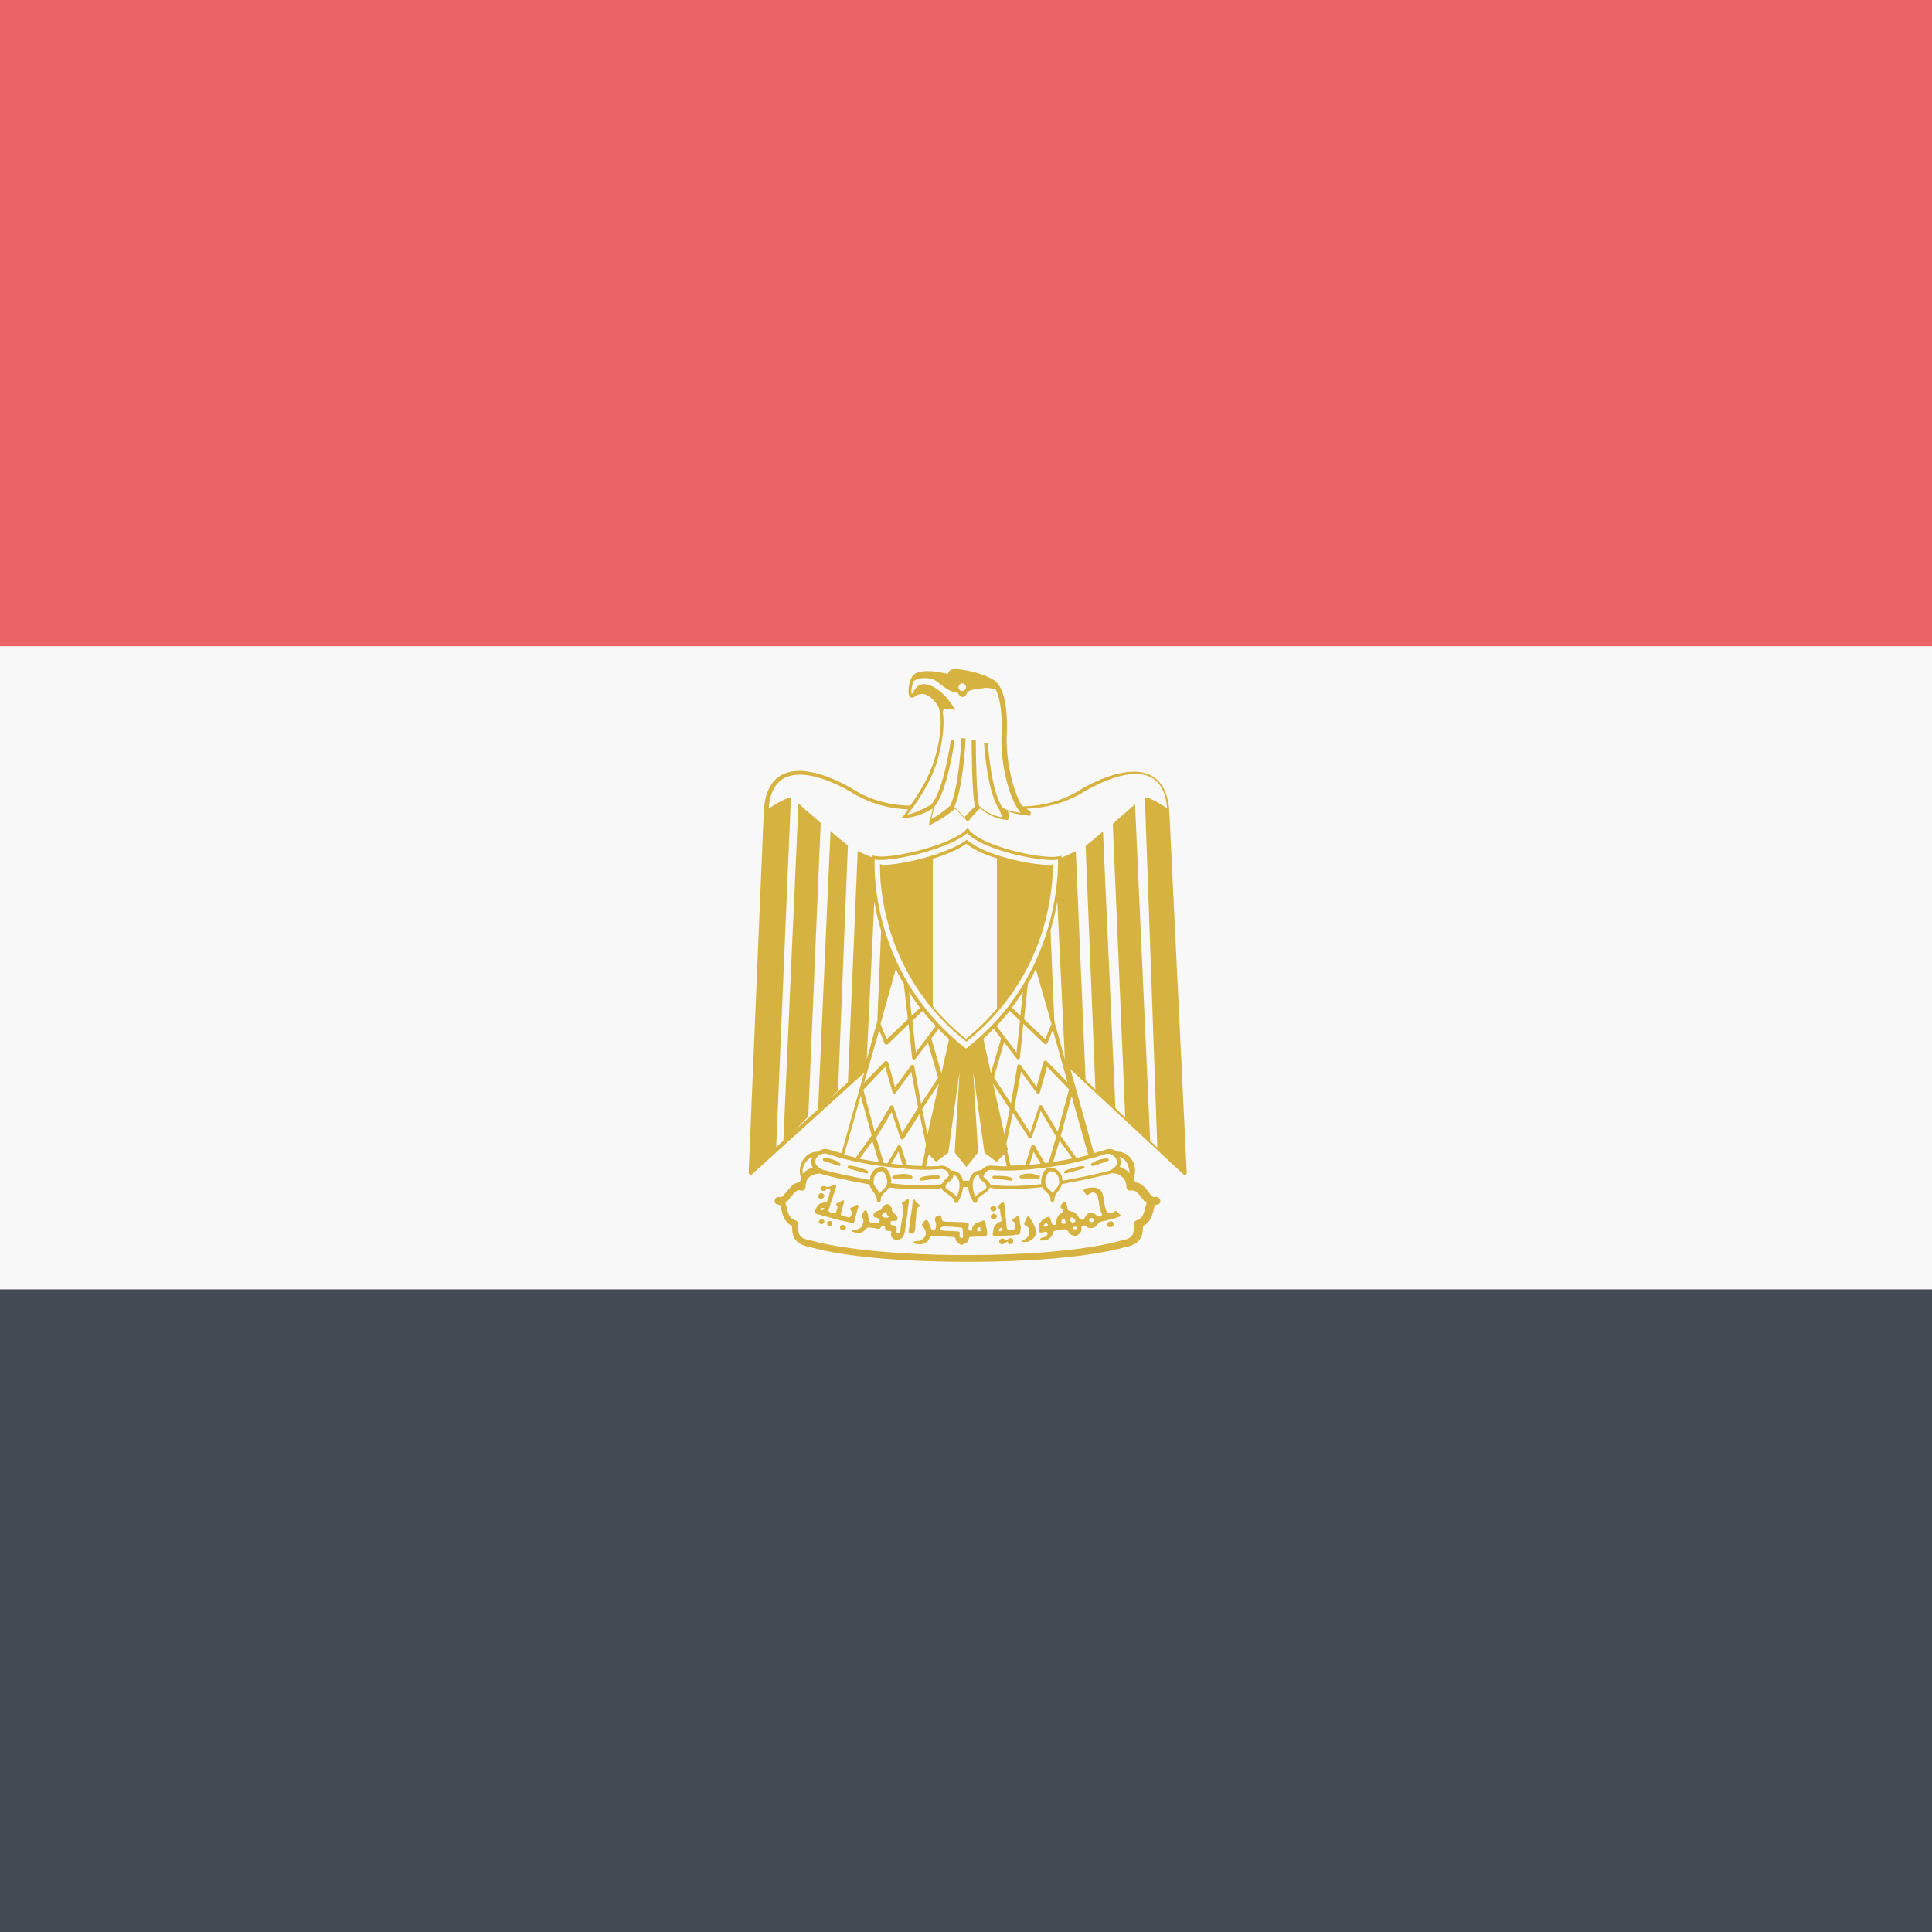 <?xml version="1.0" encoding="utf-8"?>
<!-- Generator: Adobe Illustrator 18.1.1, SVG Export Plug-In . SVG Version: 6.00 Build 0)  -->
<svg version="1.1" class="flag-eg" xmlns="http://www.w3.org/2000/svg" xmlns:xlink="http://www.w3.org/1999/xlink" x="0px" y="0px"
	 viewBox="0 0 512 512" style="enable-background:new 0 0 512 512;" xml:space="preserve">
<style type="text/css">
	.flag-eg .st0{fill:#EB6468;}
	.flag-eg .st1{fill:#434A54;}
	.flag-eg .st2{fill:#F8F8F8;}
	.flag-eg .st3{fill:#D6B340;}
</style>
<g>
	<rect x="0" y="0" class="st0" width="512" height="171.3"/>
	<rect x="0" y="341.6" class="st1" width="512" height="170.4"/>
	<rect x="0" y="171.3" class="st2" width="512" height="170.4"/>
	<g>
		<path class="st3" d="M218.4,307.7l3.9,1.3c0,0,0.1,0,0.1,0h0c0.2,0,0.4-0.2,0.4-0.4c0-0.1-0.1-0.2-0.2-0.3
			c-0.7-0.8-2.8-1.4-4.1-1.4c-0.1,0-0.3,0.1-0.4,0.2c-0.1,0.2,0,0.4,0.1,0.5C218.3,307.6,218.4,307.6,218.4,307.7z"/>
		<path class="st3" d="M225,309.7l4.6,1.3c0,0,0.1,0,0.1,0h0c0.2,0,0.4-0.2,0.4-0.4c0-0.2-0.1-0.3-0.3-0.4c-1.3-0.7-3.9-1.3-4.7-1.3
			c-0.2,0-0.3,0-0.4,0.2c-0.1,0.1-0.1,0.3,0,0.4C224.8,309.6,224.9,309.7,225,309.7z"/>
		<path class="st3" d="M244.1,312.9C244.2,312.9,244.2,312.9,244.1,312.9l4.6-0.6c0.1,0,0.3-0.1,0.3-0.2c0.1-0.1,0.1-0.3,0-0.4
			c-0.1-0.1-0.2-0.2-0.4-0.2l0,0c-1.9,0-4.1,0.1-4.8,0.7c-0.1,0.1-0.2,0.3-0.1,0.4C243.9,312.8,244,312.9,244.1,312.9z"/>
		<path class="st3" d="M236.9,312.3h4.6c0.1,0,0.3-0.1,0.3-0.2c0.1-0.1,0-0.3-0.1-0.4c-0.6-0.6-1.8-0.6-2.4-0.6c-1,0-2,0.2-2.7,0.6
			c-0.1,0.1-0.2,0.3-0.2,0.4C236.6,312.2,236.7,312.3,236.9,312.3z"/>
		<path class="st3" d="M289.6,309c0,0,0.1,0,0.1,0l3.9-1.3c0.2-0.1,0.3-0.2,0.2-0.4c0-0.2-0.2-0.3-0.4-0.3c-1.3,0-3.3,0.6-4.2,1.4
			c-0.1,0.1-0.1,0.3-0.1,0.5C289.4,308.9,289.5,309,289.6,309z"/>
		<path class="st3" d="M282.4,311C282.4,311,282.4,311,282.4,311l4.7-1.3c0.1,0,0.2-0.1,0.2-0.1c0.1-0.1,0.1-0.3,0.1-0.4
			c-0.1-0.1-0.2-0.2-0.4-0.2c-0.8,0-3.4,0.6-4.8,1.3c-0.2,0.1-0.2,0.3-0.2,0.5C282.1,310.9,282.2,311,282.4,311z"/>
		<path class="st3" d="M268.1,312.2c-0.8-0.6-2.9-0.6-4.7-0.6l0,0c-0.2,0-0.3,0.1-0.4,0.2c-0.1,0.1,0,0.3,0.1,0.4
			c0.1,0.1,0.2,0.1,0.3,0.1l4.6,0.6l0,0h0c0.2,0,0.4-0.2,0.4-0.4C268.3,312.4,268.2,312.2,268.1,312.2z"/>
		<path class="st3" d="M272.6,311c-0.5,0-1.7,0.1-2.3,0.6c-0.1,0.1-0.1,0.2-0.1,0.3c0,0.2,0.2,0.4,0.4,0.4h4.6
			c0.2,0,0.3-0.1,0.4-0.3c0-0.2,0-0.3-0.2-0.4C274.6,311.2,273.6,311,272.6,311z"/>
		<path class="st3" d="M217.4,317.7c0.2,0,0.5,0,0.6-0.1c0,0,0.1-0.1,0.1-0.1c0.1,0,0.4-0.4,0.4-0.6c0-0.2-0.4-0.6-0.7-0.7
			c-0.4-0.1-0.8,0.2-0.9,0.7C216.7,317.3,217,317.6,217.4,317.7z"/>
		<path class="st3" d="M262.9,321c0.2,0.1,0.7,0,0.9-0.1c0.3-0.3,0.4-0.7,0.1-1c-0.1-0.2-0.5-0.4-0.7-0.4c-0.3,0-0.8,0.5-0.8,0.8
			C262.4,320.5,262.7,320.9,262.9,321z"/>
		<path class="st3" d="M263.7,323c0.3-0.1,0.5-0.4,0.5-0.7c0-0.3-0.2-0.5-0.6-0.6l-0.3-0.1l-0.3,0.2c-0.4,0.2-0.5,0.3-0.4,0.7
			c0,0.4,0.2,0.6,0.5,0.7h0C263.4,323.1,263.4,323.1,263.7,323z"/>
		<path class="st3" d="M226.5,323.3c0.3-1,0.5-1.9,0.8-2.9c0.2-0.4,0.4-1.3-0.3-1.1c-0.4,0.3-0.8,0.6-1.3,0.7c-0.7,0-0.3,0.8,0,1.1
			c0.1,0.5-0.1,1.1-0.4,1.4c-0.4,0.3-1,0-1.4-0.2c-0.5,0-1.4-0.2-1-0.9c0.2-0.5,0.2-1,0.4-1.5c0.2-0.5,0.3-1.1,0.4-1.6
			c-0.3-0.6-0.8,0.2-1.2,0.3c-0.3,0.2-1.3,0.3-0.8,0.8c0.5,0.4,0.1,1,0,1.4c0,0.6-0.7,0.8-1.2,0.6c-0.5,0-1.2-0.4-0.8-1
			c0.1-0.5,0.3-0.9,0.4-1.4c0.2-0.6,0.4-1.1,0.6-1.7c0.1-0.5,0.3-1,0.5-1.4c0-0.6,0.4-1.1,0.4-1.6c0-0.3-0.2-0.4-0.3-0.4
			c-0.3,0-0.7,0.3-0.9,0.4c-0.5,0.1-1.2,0.5-1.7,0.1c-0.5-0.2-1.2,0-1.3,0.6c0.1,0.5,0.9,0.8,1.3,0.5c0.3-0.4,1.3-0.7,1.4,0.1
			c-0.4,0.6-0.3,1.3-0.6,1.9c-0.1,0.4-0.2,0.7-0.4,1.1c-0.4,0-0.8,0-1.1,0.2c-0.5,0-1,0.3-1.3,0.7c-0.3,0.5-0.7,1-0.8,1.6
			c0.1,0.6,0.8,0.8,1.3,0.8c0.6,0.2,1.1,0.4,1.7,0.5c0.9,0.2,1.7,0.5,2.6,0.7c1.3,0.4,2.7,0.6,4,0.9c0.1,0,0.3,0.1,0.4,0.1
			C226.2,324.3,226.5,323.8,226.5,323.3z M218.2,320.5c-0.1,0.1-0.2,0.2-0.2,0.2c-0.4,0-0.5-0.1-0.6-0.2c0-0.1,0-0.2,0.3-0.3
			c0.1-0.1,0.2-0.1,0.3-0.1c0.1,0,0.1,0,0.2,0C218.5,320.1,218.5,320.3,218.2,320.5z"/>
		<path class="st3" d="M217.5,323.1c-0.6,0.5-0.7,0.7-0.3,1.1c0.2,0.2,0.3,0.2,0.5,0.2c0.2,0,0.3,0,0.5-0.2c0.4-0.4,0.4-0.6-0.1-1
			C217.9,322.9,217.7,322.9,217.5,323.1z"/>
		<path class="st3" d="M219.9,323.6c-0.5,0-0.6,0-0.7,0.4c-0.1,0.4,0.1,0.8,0.5,0.9v0c0.2,0.1,0.6,0,0.7-0.2
			c0.1-0.1,0.2-0.2,0.2-0.5C220.6,323.7,220.5,323.6,219.9,323.6z"/>
		<path class="st3" d="M293.9,323.8c-0.4,0.2-0.6,0.4-0.6,0.8c0,0.2,0,0.3,0.2,0.4c0.2,0.2,0.3,0.2,0.7,0.2c0.4,0,0.5,0,0.7-0.2
			c0.3-0.3,0.4-0.5,0.1-1C294.7,323.6,294.4,323.5,293.9,323.8z"/>
		<path class="st3" d="M223.8,324.7c-0.2-0.1-0.3-0.1-0.5-0.1c-0.2,0-0.4,0.1-0.5,0.2c-0.2,0.2-0.2,0.2-0.2,0.5
			c0,0.4,0.2,0.6,0.5,0.7c0.4,0.1,0.7,0,1-0.3C224.3,325.4,224.2,325,223.8,324.7z"/>
		<path class="st3" d="M242.5,325.9c0-0.3,0.1-0.6,0.1-1c0-0.5,0-1.1,0.1-1.6c0.1-0.5,0.1-1,0.1-1.6c0-0.4,0.2-0.7,0.2-1
			c0-0.3,0.1-0.7,0.4-0.8c0.3-0.1,0.6-0.4,0.2-0.6c-0.4-0.4-0.9-0.8-1.2-1.3c-0.2-0.4-0.5,0.2-0.5,0.5c-0.2,0.6-0.1,1.2-0.2,1.8
			c-0.1,0.4-0.2,0.8-0.2,1.2c-0.2,0.8-0.2,1.6-0.3,2.3c-0.2,0.4-0.1,0.9-0.2,1.3c-0.1,0.4-0.2,0.9-0.2,1.4c0,0.1,0.2,0.2,0.2,0.2
			c0.2,0.2,0.6,0.3,0.9,0.1C242.4,326.7,242.4,326.2,242.5,325.9z"/>
		<path class="st3" d="M270.4,324.6c-0.2-0.6-0.1-1.2-0.2-1.8c0-0.5-0.6-0.6-0.9-0.3c-0.3,0.3-0.7,0.3-1,0.7
			c-0.2,0.5,0.5,0.5,0.6,0.9c0.1,0.4,0.1,0.8,0.1,1.2c0.1,0.5-0.4,0.5-0.8,0.6c-0.4,0.2-1.1,0.3-1.3-0.3c-0.2-0.4-0.1-0.8-0.2-1.2
			c0-0.7-0.2-1.5-0.2-2.2c0-0.9-0.2-1.8-0.3-2.7c0-0.4-0.1-1-0.6-0.9v0c-0.4,0.3-0.8,0.7-1.1,1c-0.5,0.4,0.4,0.6,0.5,0.9
			c0.1,0.5,0.1,1,0.2,1.5c0.1,0.5,0.2,0.9,0.2,1.4c0,0.5-0.7,0.4-1,0.7c-0.4,0.2-0.6,0.6-0.9,0.9c-0.2,0.4-0.3,0.9-0.3,1.3
			c0,0.4-0.3,0.8,0,1.1c0,0,0.1,0.1,0.1,0.2c0.1,0.1,0.3,0,0.4,0.1c0.4,0,0.9,0,1.2-0.1c1-0.2,2-0.2,3-0.2c0.6,0,1.2-0.2,1.8-0.2
			c0.5,0.1,0.7-0.4,0.7-0.8C270.4,325.8,270.7,325.2,270.4,324.6z M265.3,326.2c-0.2,0.1-0.3,0.1-0.3,0.1s-0.1,0-0.2-0.1
			c-0.2-0.1-0.1-0.3,0.1-0.6c0.1-0.1,0.2-0.2,0.4-0.2v0l0.3,0l0,0.3l0,0.3L265.3,326.2z"/>
		<path class="st3" d="M240.5,317.8L240.5,317.8c-0.3,0.1-0.7,0.6-1,0.6c-0.7,0.1-0.6,0.8-0.1,1c0.1,0.2,0,0.5,0,0.7
			c0.1,0.7-0.3,1.2-0.2,1.8c0,0.7-0.3,1.4-0.3,2.1c-0.2,0.7-0.2,1.5-0.3,2.3c-0.1,0.7-0.6,0.4-1,0.3c0-0.3,0-0.6,0-0.9
			c0.2-0.7-0.4-0.9-0.9-1c-0.6,0.1-0.8-0.4-0.7-0.9c0.2-0.3,0.9-0.2,1.2-0.3c0.8,0.2,0.8-0.9,0.4-1.3c-0.3-0.5-1-0.8-1.2-1.3
			c0.1-0.7-0.4-1.4-1-1.8c-0.9-0.1-1.6,0.7-1.9,1.5c-0.4,0.1-0.7,0.2-1.1,0.4c-0.6,0.1-1.4,1.2-0.6,1.6c0.5,0.1,1.8,0.4,1.2,1.1
			c-0.3,0.6-1,0.6-1.6,0.4c-0.6,0-1.3-0.3-1.2-1c-0.1-0.6-0.1-1.3-0.4-1.9c-0.1-0.7-0.9-0.5-1,0.1c-0.6,0.4-0.5,1.2-0.1,1.7
			c0.3,0.6,0,1.3-0.3,1.9c-0.2,0.7-1,0.7-1.5,1c-0.3,0.1-1.3-0.1-1,0.5c0.6,0.2,1.4,0.4,2,0.3c0.7-0.1,1.3-0.6,1.6-1.1
			c0.5-0.5,1.2-0.2,1.8-0.2c0.6,0,1.3,0.4,1.9,0.2c0.2-0.5,1-1.2,1.3-0.4c0,0.7,0.6,1.1,1.2,1c0.7,0,0.5,0.5,0.4,0.9
			c0,0.8,0.5,1.2,1.2,1.5c0.2,0.1,0.5,0,0.7,0c0.6-0.2,1.3-0.5,1.5-1.2c0.3-0.6,0.3-1.2,0.4-1.8c0.1-0.9,0.3-1.9,0.4-2.8
			c0.2-0.9,0.2-1.8,0.3-2.6c0.1-0.6,0.2-1.3,0.3-1.9C240.8,317.8,240.7,317.7,240.5,317.8z M235.4,322.6c-0.1,0.1-0.3,0.1-0.6,0.1
			c-0.5,0-0.8-0.1-1-0.4l-0.2-0.2l0.2-0.2c0.1-0.1,0.3-0.3,0.5-0.4c0.2-0.2,0.4-0.4,0.5-0.3c0.1,0,0.2,0.2,0.2,0.4
			c0,0.3,0.2,0.5,0.4,0.6C235.6,322.3,235.6,322.5,235.4,322.6z"/>
		<path class="st3" d="M293.6,321.3c-0.8-0.6-0.7-1.7-1-2.6c-0.2-1.1-0.1-2.4-1-3.3c-0.6-0.6-1.3-0.7-2.1-0.7v0
			c-0.5,0-0.9,0.1-1.4,0.2c-0.9-0.1-1.3,0.9-0.5,1.3c0.5,1.3,1.3-0.3,2.1-0.2c1.2,0.2,1.3,1.5,1.5,2.5c0.1,1,0.3,1.9,0.6,2.8
			c0.8,0.9-0.6,1.4-1.2,0.8c-0.5-0.5-1.6-1.2-2.2-0.5c-0.7,0.3-0.8,1.3-1.4,1.6c-1,0.3-1.1-0.9-1.7-1.4c-0.5-0.7-1.4-0.7-2.2-1
			c-0.4-0.7-0.2-1.9-0.9-2.4c-0.6,0.3-1.7,1.4-0.8,1.9c0.9,0.8-0.4,1.2-0.8,1.7c-0.6,0.7-0.7,1.6-0.8,2.5c-1,0.6-1.2-0.7-1.4-1.4
			c-0.1-0.9-0.9-0.6-1.4-0.3c-0.8,0.3-1.2,1.1-1.7,1.7c-0.1,0.5,0,1.1,0,1.7c0.2,0.7,1,0.4,1.5,0.3c0.8-0.3,1.1,0.5,0.5,1
			c-0.4,0.6-1.8,0.3-1.7,1.2c0.5,0.1,0.9,0,1.4,0c0.9-0.2,1.9-0.9,2-1.9c0.1-0.9,1.4-0.7,2.1-0.9c0.9-0.2,1.9-0.3,2.1,0.8
			c0.6,0.6,1.9,1.3,2.5,0.5c0.7-0.4,1-1.1,0.9-1.9c-0.1-0.6,1-0.7,1.3-0.3c0.4,0.7,1.8,0.5,2.4,0.1c0.7-0.5,0.8-1.4,1.8-1.4
			c1.5-0.4,3-0.7,4.4-1.2c1.2-0.3-0.2-1-0.5-1.4C295.4,320.4,294.6,322.2,293.6,321.3z M277.5,325c-0.2,0.1-0.6,0.1-0.7,0.1
			c0,0-0.1-0.1-0.2-0.2c-0.1-0.1,0-0.1,0-0.2c0,0,0.1-0.1,0.1-0.1c0,0,0.1-0.1,0.1-0.2c0.1-0.2,0.3-0.2,0.5-0.2
			c0.2,0,0.3,0.2,0.4,0.4C277.8,324.7,277.7,324.9,277.5,325z M282.4,324.1c0,0.2,0,0.2-0.5,0.2c-0.5,0-0.6-0.1-0.6-0.5
			c0-0.3,0-0.4,0.2-0.6c0.1-0.1,0.2-0.2,0.3-0.2c0.1,0,0.2,0,0.3,0.1c0.1,0.1,0.2,0.2,0.2,0.5C282.4,323.7,282.4,324,282.4,324.1z
			 M283.7,323.6c0,0,0-0.2-0.1-0.4c-0.1-0.3-0.1-0.3,0.1-0.4c0.1-0.1,0.2-0.2,0.3-0.2c0.1,0,0.2,0,0.4,0.2c0.4,0.2,0.6,0.5,0.6,0.8
			c0,0.2,0,0.2-0.3,0.3c-0.2,0.1-0.3,0.2-0.4,0.2C284.1,324,283.7,323.7,283.7,323.6z M285.3,325.7c-0.1,0.1-0.7,0.1-0.9,0
			c-0.1,0-0.1-0.1-0.1-0.2c0-0.1,0-0.2,0.2-0.3c0.2-0.1,0.3-0.1,0.5-0.1c0.1,0,0.3,0.1,0.4,0.1C285.5,325.4,285.5,325.6,285.3,325.7
			z M289.6,323.8c-0.2,0.1-0.3,0.1-0.4,0.1c0,0-0.2-0.1-0.3-0.2c-0.2-0.1-0.3-0.2-0.3-0.4c0-0.3,0.3-0.5,0.6-0.5
			c0.3,0,0.5,0.1,0.6,0.3C290.1,323.4,290,323.6,289.6,323.8z"/>
		<path class="st3" d="M273.9,324.4c-0.1-0.4-0.3-0.7-0.6-1c-0.1-0.3-0.2-0.5-0.4-0.7c-0.1-0.2-0.4-0.5-0.7-0.2
			c-0.2,0.3-0.4,0.7-0.5,1.1c-0.1,0.3-0.3,0.5-0.3,0.8c0.1,0.3,0.4,0.3,0.6,0.5c0.3,0.2,0.6,0.5,0.7,0.8c0.1,0.4,0.1,0.8,0.1,1.2
			c0,0.3-0.3,0.4-0.3,0.7c-0.3,0.4-0.7,0.7-1.1,0.9c-0.3,0.1-0.5,0.2-0.7,0.4c-0.1,0.1,0,0.1,0.1,0.2v0c0,0,0.1,0.1,0.1,0
			c0.4,0.1,0.9,0,1.3,0c0.3,0.1,0.4-0.2,0.7-0.3c0.3-0.1,0.6-0.4,0.9-0.6c0.2-0.2,0.4-0.4,0.5-0.6c0.2-0.4,0.2-0.9,0.2-1.4
			c0-0.3-0.2-0.7-0.2-1C274.2,324.9,274,324.7,273.9,324.4z"/>
		<path class="st3" d="M268.3,328.3c-0.2-0.1-0.3-0.2-0.5-0.2c-0.3,0-0.7,0.2-0.7,0.4c-0.1,0.2-0.3,0.2-0.9-0.1
			c-0.6-0.3-0.8-0.3-1.2,0.1c-0.2,0.2-0.2,0.3-0.2,0.5c0,0.2,0,0.3,0.2,0.5c0.2,0.2,0.3,0.3,0.6,0.2c0.2,0,0.4,0,0.4-0.1
			c0.2-0.2,0.5-0.4,0.7-0.4c0.1,0,0.2-0.1,0.2-0.1c0.1-0.1,0.1-0.1,0.2,0.1c0.1,0.3,0.3,0.5,0.6,0.5c0.3,0,0.3,0,0.6-0.2
			c0.2-0.2,0.2-0.2,0.2-0.6C268.6,328.5,268.6,328.5,268.3,328.3z"/>
		<path class="st3" d="M261,323.5c-0.7-0.2-1.3,0.4-2,0.5c-0.8,0.3-1.4,1-1.4,1.9c-0.5,0.7-1.2-0.1-0.9-0.8c0-0.3,0.1-0.6,0-0.8
			c-0.4-0.5-1.2-0.3-1.7-0.4c-0.8,0-1.7-0.1-2.5-0.1c-0.7-0.1-1.5,0.1-2.2-0.1c-0.9,0-0.7-0.9-0.9-1.4c-0.2-0.1-0.3-0.2-0.5-0.2v0
			c-0.6,0-1.1,0.5-1.2,1c0.1,0.6,0.6,1.2,0.3,1.9c0.2,0.8-0.6,1.2-1.2,0.7c-0.4-0.8-0.5-1.7-1.1-2.4c-0.7-0.2-1,0.9-1.4,1.2
			c0.2,0.6,0.9,1.2,1,2c0.2,0.8-0.3,1.6-1,2c-0.6,0.5-1.3,0.3-2,0.5c-0.8,0.5,0.6,0.7,1,0.7c0.9,0.1,1.8,0,2.4-0.7
			c0.6-0.3,0.6-1.4,1.3-1.5c1.3-0.1,2.6,0.2,3.9,0.2c0.7,0.2,1.8-0.1,2.3,0.4c0,0.9,0.8,1.5,1.5,1.8c0.4,0.1,0.8-0.4,1.3-0.5
			c0.8-0.3,0.6-1.2,1-1.6c1.4-0.1,2.7-0.1,4.1-0.1c0.3,0,0.3-0.4,0.5-0.5c0-0.5,0-1.1-0.1-1.6C261.1,325,261.4,324.1,261,323.5z
			 M255.2,327.4c0,0.2,0.1,0.5-0.1,0.6c-0.1,0-0.1,0.1-0.2,0.1c-0.2-0.1-0.5-0.2-0.6-0.4c0-0.3,0-0.6,0-0.9c0-0.1,0-0.2,0-0.3
			c-0.2-0.1-0.4-0.2-0.6-0.2c-0.7,0-1.4-0.1-2.1-0.1c-0.6,0-1.2,0-1.8-0.1c-0.2-0.1-0.5-0.1-0.6-0.3c-0.2-0.2,0.1-0.5,0.3-0.6
			c0.3-0.1,0.5-0.2,0.8-0.2v0c0.3,0,0.6,0,0.8,0.1c0.4,0.1,0.7-0.1,1.1,0c0.8,0.1,1.6,0.1,2.4,0.2c0.2,0,0.4,0.2,0.5,0.3
			C255.2,326.2,255.2,326.8,255.2,327.4z M259.9,326.2c-0.4,0.2-0.8,0.1-1-0.1c-0.1-0.1,0-0.4,0.1-0.5c0.2-0.2,0.5-0.4,0.6-0.4
			c0.1,0,0.2,0,0.2,0.3c0,0.2,0.1,0.3,0.1,0.4C260.1,326.1,260,326.2,259.9,326.2z"/>
		<path class="st3" d="M278.5,229.2c-0.2,0-0.4,0-0.7,0c-4.8,0-16.8-2.5-21.4-6.5l-0.2-0.2l-0.2,0.2c-4.7,3.5-16.7,6.5-21.8,6.5
			c-0.2,0-0.4,0-0.6-0.1l-0.4-0.1l0,0.4c0,1.3,0.1,2.6,0.1,3.5c0.3,4,1,8.1,2.1,12.1c3.4,12.3,10.5,23,20.5,30.9l0.2,0.2l0.2-0.2
			c10-8,17.1-18.7,20.5-31c1.1-4,1.8-8.1,2.1-12.1c0.1-0.9,0.1-2.1,0.1-3.4l0-0.4L278.5,229.2z M264.3,267.2
			c-2.5,2.9-5.2,5.6-8.3,8.1c-3.3-2.6-6.2-5.5-8.8-8.6v-39.1c3.5-1.1,6.8-2.5,8.9-4c1.9,1.6,4.9,2.9,8.1,3.9V267.2z"/>
		<path class="st3" d="M309.9,215.4c-0.4-9-5.3-10.9-9.4-10.9c-5,0-10.8,2.8-13.7,4.5c-4.8,3.1-10.1,4.6-15.9,4.7
			c-2.3-3.7-4.4-11.8-4.1-18.9c0.4-8.9-1.3-12.5-2.7-14c-1.7-1.7-7.1-3.3-10.8-3.5c-0.9,0-1.5,0.2-1.8,0.6c-0.2,0.2-0.3,0.5-0.3,0.7
			c-4.1-1-7.3-1-8.8,0c-1.4,0.9-1.9,4.4-1.5,5.6c0.2,0.7,0.6,0.7,0.8,0.7c0.2,0,0.4-0.1,0.6-0.2c0.7-0.6,1.4-0.8,2.1-0.8
			c1.6,0,3.1,1.6,4,2.9c1.2,1.8,1.4,7.4-0.8,14.6c-1.4,4.7-4.4,9.4-6.4,12.1c-5.7-0.1-11-1.6-15.7-4.7c-3-1.7-8.7-4.5-13.7-4.5
			c-4.1,0-9,1.9-9.4,10.9l-4,95.6c0,0.2,0.1,0.4,0.3,0.5c0.2,0.1,0.4,0.1,0.6-0.1l29.7-26.9l-6,21.3c-1.4-0.4-2.6-0.7-3.5-1
			c-0.2,0-0.4-0.1-0.7-0.1c-0.8,0-1.5,0.3-2.1,0.7c-1.6,0-3,0.8-3.9,2.2c-0.9,1.4-1.1,3.3-0.5,4.7c-0.1,0.4-0.2,0.7-0.3,1.2
			c-1.7,0.1-2.7,1.5-3.5,2.5c-0.6,0.7-1.1,1.4-1.6,1.5c-0.2,0-0.4-0.1-0.6-0.1c-0.5,0-0.9,0.4-1,0.9c-0.1,0.5,0.2,1,0.7,1.1
			c0.2,0,0.4,0.1,0.6,0.1c0.2,0.1,0.4,0.6,0.5,1.4c0.3,1.3,0.8,3.2,2.8,4.2c0,2.5,0.4,4.8,4.8,5.6c8.8,2.5,24,3.9,41.7,3.9
			c17.6,0,32.9-1.4,41.8-3.9c4.3-0.8,4.7-3.2,4.7-5.6c2-1,2.5-2.9,2.8-4.2c0.2-0.8,0.3-1.3,0.5-1.4c0.2,0,0.4,0,0.6-0.1
			c0.5-0.1,0.8-0.6,0.7-1.1c-0.1-0.5-0.5-0.9-1-0.9c-0.2,0-0.4,0-0.6,0.1c-0.5-0.1-1.1-0.8-1.6-1.5c-0.8-1.1-1.9-2.4-3.5-2.5
			c-0.1-0.4-0.2-0.8-0.3-1.2c0.5-1.4,0.4-3.3-0.5-4.7c-0.9-1.4-2.3-2.2-3.9-2.2c-0.6-0.4-1.4-0.7-2.1-0.7c-0.2,0-0.5,0-0.7,0.1
			c-0.9,0.3-2.1,0.6-3.4,1l-6.2-22.2l29.9,27.8c0.1,0.1,0.2,0.1,0.4,0.1c0.1,0,0.1,0,0.2,0c0.2-0.1,0.3-0.3,0.3-0.5L309.9,215.4z
			 M255,181.1c0.5,0,1,0.4,1,1c0,0.5-0.4,1-1,1c-0.5,0-1-0.4-1-1C254.1,181.5,254.5,181.1,255,181.1z M248.3,201.9
			c1.6-5.3,2.1-10.4,1.5-13.4c0.1-0.1,0.2-0.3,0.4-0.4c0.1-0.1,0.3-0.2,0.8-0.2c0.8,0,1.9,0.2,1.9,0.2l0.3,0.1l-0.2-0.3
			c-2.8-4.8-6.2-6.6-8.2-6.6c-0.1,0-0.1,0-0.2,0c-1.5,0.1-2.4,1.6-2.8,2.5c-0.1,0.1-0.2,0.1-0.2,0.1c-0.1-0.4-0.1-1.1,0.1-2
			c0.1-0.5,0.2-1,0.4-1.4c0.5-0.3,1.2-0.7,2.4-0.8c0.4,0,0.7,0,0.9,0c1.7,0,2.4,0.5,3.9,1.7c1.9,1.5,3.4,2.2,4.3,2
			c0.1,0,0.2,0.2,0.3,0.4c0.1,0.1,0.2,0.3,0.3,0.4c0,0,0.1,0.1,0.1,0.1c0.2,0.3,0.3,0.4,1,0.4c0.4,0,0.7-0.5,0.9-0.9
			c0.1-0.2,0.2-0.4,0.3-0.5c0.4-0.3,1.1-0.5,1.6-0.6l0.2,0c0.8-0.2,1.4-0.2,1.9-0.3c0.2,0,0.4,0,0.7-0.1c0.1,0,0.3,0,0.6,0
			c0.5,0,1.6,0.1,2.4,0.5c0.9,1.8,1.8,5.2,1.5,12c-0.3,7.8,2.1,17.2,5.1,20.6c-1.8-0.2-4.1-0.7-4.9-1.5c-3-4.4-3.8-16.8-3.8-17
			l-1,0.1c0,0.5,0.8,12.9,4,17.5l0,0c0.3,0.7,0.6,1.6,0.8,2.1c-3.3-0.5-5.6-2.5-6.1-3c-0.7-2.2-0.9-13.2-0.9-17.4h-1.1
			c0,0.6,0,14.2,0.9,17.5c-0.5,0.5-1.8,1.7-2.8,2.9l-2.7-2.8c2.3-4.7,3-17.5,3-18.1l-1.1-0.1c0,0.1-0.7,13.6-3,17.9
			c-0.4,0.4-2.5,2.2-5,3.6l0.8-3.3c3.5-4,5.3-17.1,5.4-17.7l-1-0.1c0,0.1-1.9,13.5-5.2,17.2c-0.5,0.3-3.7,2.2-6.4,2.7
			C242.4,213.6,246.5,207.8,248.3,201.9z M228.1,290.4l2.9,10.5l-4.2,5.9c-1.1-0.3-2.1-0.5-3.1-0.8L228.1,290.4z M277.9,308.1
			c-0.3,0-0.6,0.1-1,0.1l-2.7-4.6c-0.1-0.2-0.3-0.3-0.5-0.3c-0.2,0-0.4,0.2-0.4,0.4l-1.6,5c-1.3,0.1-2.6,0.2-3.9,0.2l-0.9-4l0.2-0.2
			l-0.4-1.6l1.7-8.2l4.2,6.6c0.1,0.2,0.3,0.3,0.5,0.2c0.2,0,0.4-0.2,0.4-0.4l2.3-6.9l4.1,6.8L277.9,308.1z M280.8,302.3l3.4,4.7
			c-1.6,0.3-3.3,0.7-5.1,0.9L280.8,302.3z M275.8,308.4c-1,0.1-2,0.2-3,0.3l1.1-3.5L275.8,308.4z M260.1,310.1c-1.7,0-2.5,1-2.9,1.8
			c-0.2,0.3-0.3,0.6-0.3,1c-0.3,0-0.5,0-0.8,0c-0.3,0-0.6,0-0.9,0c-0.1-0.3-0.2-0.7-0.3-1c-0.4-0.8-1.2-1.7-2.9-1.7
			c-0.6-0.8-1.5-1.3-2.5-1.3h0c-1.2,0.2-2.6,0.2-4.1,0.2l0.7-3.2l2,2l3.2-2.4l3-21.5l-1.3,21.4l3.1,3.9l3.1-3.9l-1.3-21.4l3,21.5
			l3.2,2.4l2-2l0.7,3.2c-1.5,0-2.8-0.1-4.1-0.2C261.7,308.8,260.7,309.3,260.1,310.1z M260.4,313.1c0.6,0.5,1,0.8,1,1.5
			c0,0.3-0.6,0.8-1.2,1.1c-0.6,0.4-1.3,0.9-1.7,1.5c-0.7-1.5-1-3.6-0.4-4.9c0.3-0.5,0.7-0.9,1.3-1.1
			C259.3,312.1,260,312.7,260.4,313.1z M253.5,317.2c-0.4-0.6-1.1-1.1-1.7-1.5c-0.6-0.4-1.2-0.8-1.2-1.1c0-0.6,0.4-1,1-1.5
			c0.5-0.4,1.2-1,1-1.8c0.6,0.2,1,0.5,1.3,1.1C254.6,313.6,254.3,315.7,253.5,317.2z M245.2,305l-0.9,4c-1.3,0-2.6-0.1-3.9-0.2
			l-1.6-5c-0.1-0.2-0.2-0.3-0.4-0.4c-0.2,0-0.4,0.1-0.5,0.3l-2.7,4.6c-0.3,0-0.7-0.1-1-0.1l-2-6.7l4.1-6.8l2.3,6.9
			c0.1,0.2,0.2,0.3,0.4,0.4c0.2,0,0.4-0.1,0.5-0.2l4.2-6.6l1.7,8.2l-0.3,1.4l-0.1,0.2L245.2,305z M239.2,308.7c-1-0.1-2-0.2-3-0.3
			l1.9-3.2L239.2,308.7z M232.9,308c-1.8-0.3-3.5-0.6-5.1-0.9l3.4-4.7L232.9,308z M244.5,267.9c1.1,1.4,2.2,2.7,3.5,4l-5.3,7
			l-0.9-8.4L244.5,267.9z M241.6,269.2l-0.7-6.3c0.9,1.4,1.9,2.8,2.9,4.2L241.6,269.2z M248.7,272.7c0.9,0.9,1.8,1.8,2.8,2.7l-2,9
			l0,0l-2.7-9.2L248.7,272.7z M244.4,293.9l4.4-6.7l-3,13.5L244.4,293.9z M270.3,270.5l-0.9,8.4l-5.3-7c1.2-1.3,2.4-2.7,3.5-4
			L270.3,270.5z M268.2,267c1.1-1.4,2-2.8,2.9-4.2l-0.7,6.4L268.2,267z M265.3,275.2l-2.7,9.2l0,0l-2-9.1c1-0.9,1.9-1.8,2.7-2.7
			L265.3,275.2z M263.2,287.2l4.4,6.7l-1.4,6.8L263.2,287.2z M267.9,292.4l-4.5-6.9l2.7-9.3l3.3,4.3c0.1,0.1,0.3,0.2,0.4,0.2
			c0,0,0.1,0,0.1,0c0.2-0.1,0.4-0.2,0.4-0.5l0.9-8.9l5.5,5.3c0.1,0.1,0.2,0.1,0.4,0.1c0,0,0.1,0,0.1,0c0.2,0,0.3-0.2,0.4-0.3
			l1.4-3.5l3.9,13.9l-5.5-5.6c-0.1-0.1-0.3-0.2-0.5-0.1c-0.2,0-0.3,0.2-0.4,0.4l-1.8,6.5l-4.2-5.7c-0.1-0.2-0.3-0.2-0.5-0.2
			c-0.2,0-0.4,0.2-0.4,0.4L267.9,292.4z M271.4,270.1l1-9.4c0.8-1.3,1.5-2.6,2.1-3.9l4.2,14.7l-0.1,0l-1.6,3.9L271.4,270.1z
			 M279.4,270.6l-1-24c0.8-2.8,1.4-5.4,1.8-7.7l2,41.8L279.4,270.6z M256,277.9c-24.3-18.9-24.4-45.9-24.2-50.1
			c0.5,0.1,1.1,0.1,1.7,0.1c5.2,0,18.6-3.3,22.8-7.1c3.8,4.1,16.9,7.1,22.4,7.1c0.6,0,1.1,0,1.7-0.1C280.4,232,280.3,259,256,277.9z
			 M240.6,270.1l-5.6,5.3l-1.6-3.9l-0.1,0l4.1-14.7c0.6,1.3,1.3,2.6,2.1,3.9L240.6,270.1z M233.5,246.7l-1,23.9l-2.8,10.1l2-41.7
			C232.1,241.3,232.7,243.9,233.5,246.7z M233,273l1.4,3.5c0.1,0.2,0.2,0.3,0.4,0.3c0,0,0.1,0,0.1,0c0.2,0,0.3-0.1,0.4-0.1l5.5-5.3
			l0.9,8.9c0,0.2,0.2,0.4,0.4,0.5c0,0,0.1,0,0.1,0c0.2,0,0.3-0.1,0.4-0.2l3.3-4.3l2.7,9.3l-4.5,6.9l-1.8-9.9c0-0.2-0.2-0.4-0.4-0.4
			c-0.2,0-0.4,0-0.5,0.2l-4.2,5.7l-1.8-6.5c-0.1-0.2-0.2-0.3-0.4-0.4c-0.2,0-0.4,0-0.5,0.1l-5.5,5.6L233,273z M234.6,282.7l1.9,6.7
			c0.1,0.2,0.2,0.3,0.4,0.4c0.2,0,0.4,0,0.5-0.2l4.1-5.6l1.8,9.6l-4.2,6.6l-2.3-6.9c-0.1-0.2-0.2-0.3-0.4-0.4c0,0,0,0,0,0
			c-0.2,0-0.4,0.1-0.5,0.3l-4.1,6.8l-3-11.2L234.6,282.7z M218.5,305.7c0.1,0,0.3,0,0.4,0c2.7,0.9,8.2,2.5,14.6,3.3
			c3.3,0.4,7.7,1,11.7,1c1.6,0,3.1-0.1,4.3-0.2c1,0,1.9,0.8,2,1.8c-0.1,0.2-0.3,0.3-0.6,0.6c-0.4,0.4-1,0.8-1.2,1.5
			c-0.3,0.1-0.6,0.2-1,0.2c-1.2,0.2-2.7,0.2-4.4,0.2c-2.8,0-5.8-0.2-8.2-0.5c0-0.2,0.1-0.3,0.1-0.5c0-1.6-0.9-3.9-2.5-3.9
			c-1.6,0-3.1,1.5-3.1,3.1c0,0.1,0,0.2-0.1,0.4c-3.6-0.7-8.8-1.7-12.4-2.7c-1.5-0.6-2.2-1.5-2-2.5
			C216.2,306.6,217.4,305.7,218.5,305.7z M235.1,313.2c0,1.1-0.5,1.5-1.1,2.1c-0.3,0.3-0.6,0.6-0.9,0.9c-0.2-0.4-0.5-0.8-0.7-1.1
			c-0.6-0.8-1.1-1.4-0.8-2.5c0,0,0-0.1,0-0.1c0-1,1.1-2.1,2.1-2.1C234.4,310.4,235.1,312.1,235.1,313.2z M213.4,308.2
			c0.3-0.5,0.9-1.2,1.9-1.5c-0.1,0.3-0.2,0.5-0.3,0.8c-0.1,0.4-0.1,1.1,0.4,1.9c-1.1,0.3-2,0.9-2.7,1.7
			C212.6,310.1,212.8,309,213.4,308.2z M297,307.4c-0.1-0.3-0.2-0.5-0.3-0.8c1,0.3,1.6,1,1.9,1.5c0.5,0.9,0.7,1.9,0.7,2.8
			c-0.6-0.8-1.5-1.3-2.6-1.7C297.1,308.6,297.1,307.8,297,307.4z M296.8,311.5c0.9,0.5,1.7,1.4,1.7,3c0,0.3,0.1,0.6,0.4,0.8
			c0.2,0.2,0.5,0.3,0.8,0.2c1.1-0.2,1.7,0.5,2.7,1.7c0.4,0.6,0.9,1.2,1.5,1.6c-0.2,0.5-0.4,1.1-0.5,1.6c-0.3,1.3-0.6,2.5-2.2,3
			c-0.4,0.1-0.7,0.5-0.7,0.9c0,2.6,0,3.8-3.1,4.4c0,0-0.1,0-0.1,0c-8.7,2.5-23.8,3.9-41.3,3.9c-17.3,0-32.7-1.5-41.2-3.9
			c0,0-0.1,0-0.1,0c-3.2-0.6-3.2-1.8-3.2-4.4c0-0.4-0.3-0.8-0.7-0.9c-1.6-0.5-1.9-1.7-2.2-3c-0.1-0.5-0.3-1.1-0.5-1.6
			c0.6-0.4,1.1-1.1,1.5-1.6c1-1.3,1.6-2,2.7-1.7c0.3,0.1,0.6,0,0.8-0.2c0.2-0.2,0.4-0.5,0.4-0.8c0-1.7,0.7-2.6,1.7-3
			c0.1-0.1,0.3-0.1,0.4-0.2c0.6-0.2,1.2-0.3,1.8-0.3c0.1,0,0.1,0.1,0.2,0.1c3.7,1.1,9.2,2.1,12.8,2.8c0.2,0.8,0.6,1.4,1,1.9
			c0.5,0.7,1,1.3,1,2.3c0,0.3,0.2,0.5,0.5,0.5s0.5-0.2,0.5-0.5c0-1.1,0.5-1.5,1.1-2.1c0.4-0.3,0.8-0.8,1.1-1.3
			c2.5,0.3,5.6,0.5,8.5,0.5c1.7,0,3.3-0.1,4.6-0.2c0.3,0,0.5-0.1,0.8-0.2c0.2,0.7,0.8,1.1,1.6,1.6c0.8,0.6,1.7,1.1,1.7,1.9
			c0,0.2,0.1,0.4,0.4,0.5c0.1,0,0.1,0,0.2,0c0.2,0,0.3-0.1,0.4-0.2c0.7-1,1.3-2.5,1.4-4c0.2,0,0.5,0,0.7,0c0.3,0,0.5,0,0.7,0
			c0.1,1.5,0.7,2.9,1.4,4c0.1,0.1,0.3,0.2,0.4,0.2c0.1,0,0.1,0,0.2,0c0.2-0.1,0.4-0.3,0.4-0.5c0-0.8,0.8-1.3,1.7-1.9
			c0.7-0.5,1.4-1,1.6-1.7c0.3,0.1,0.5,0.1,0.8,0.2c1.3,0.2,2.8,0.2,4.6,0.2c2.9,0,6-0.2,8.5-0.5c0.3,0.6,0.7,1,1.1,1.3
			c0.6,0.6,1.1,1,1.1,2.1c0,0.3,0.2,0.5,0.5,0.5s0.5-0.2,0.5-0.5c0-1,0.5-1.7,1-2.3c0.4-0.5,0.9-1.1,1-1.9c3.6-0.7,9-1.7,12.9-2.8
			c0.1,0,0.1-0.1,0.2-0.1c0.6,0,1.2,0.1,1.8,0.3C296.6,311.4,296.7,311.4,296.8,311.5z M277,313.2c0-1.1,0.6-2.8,1.5-2.8
			c1,0,2.1,1.1,2.1,2.1c0,0,0,0.1,0,0.1c0.3,1.1-0.2,1.8-0.8,2.5c-0.3,0.3-0.5,0.7-0.8,1.1c-0.3-0.4-0.6-0.7-0.9-0.9
			C277.5,314.7,277,314.3,277,313.2z M293.1,305.8c1.2-0.3,2.7,0.7,2.9,1.9c0.2,1-0.5,1.8-1.9,2.5c-3.6,1-8.9,2.1-12.5,2.7
			c0-0.1,0-0.2-0.1-0.4c0-1.6-1.6-3.1-3.1-3.1c-1.7,0-2.5,2.2-2.5,3.9c0,0.2,0,0.3,0.1,0.5c-2.4,0.3-5.4,0.5-8.2,0.5
			c-1.7,0-3.2-0.1-4.4-0.2c-0.4,0-0.7-0.1-1-0.2c-0.2-0.7-0.8-1.2-1.2-1.5c-0.3-0.3-0.5-0.4-0.6-0.6c0.2-0.9,1-1.8,2.1-1.8
			c1.2,0.2,2.7,0.2,4.3,0.2c4,0,8.3-0.5,11.7-1C284.9,308.3,290.4,306.7,293.1,305.8z M288.4,306.1c-1,0.3-2,0.5-3.1,0.8l-4.2-5.9
			l2.9-10.5L288.4,306.1z M283.3,288.7l-3,11.2l-4.1-6.8c-0.1-0.2-0.3-0.3-0.5-0.2c-0.2,0-0.4,0.2-0.4,0.4l-2.3,6.9l-4.2-6.6
			l1.8-9.6l4.1,5.6c0.1,0.2,0.3,0.2,0.5,0.2c0.2,0,0.4-0.2,0.4-0.4l1.9-6.7L283.3,288.7z M306.7,304.1l-1.9-1.8l-4-89.2
			c-1.3,1.3-5.2,4.5-5.9,5.2v0l3.3,77.8l0.6,0.6l-3.2-3l-3.3-73.4c-1.3,1.3-3.9,3.2-4.6,3.9v0l2.6,64.5l-2.6-2.4l-2.6-60.7
			c-0.9,0.4-2.5,1.2-3.8,1.7c0,0,0,0,0,0l0-0.5l-0.5,0.1c-0.7,0.1-1.3,0.2-2,0.2c-5.6,0-19-3.2-22-7.2l-0.3-0.5l-0.4,0.4
			c-3.2,3.6-16.8,7.2-22.5,7.2c-0.7,0-1.4-0.1-2-0.2l-0.5-0.1l0,0.5c0,0,0,0,0,0c-1.3-0.4-2.9-1.3-3.8-1.7l-2.6,61.3l-4.7,4.3
			l2.1-2.1l2.6-64.9v0c-0.7-0.7-3.3-2.6-4.6-3.9l-3.3,73.8l-6,5.4l3.4-3.5l3.3-77.8v0c-0.7-0.7-4.6-3.9-5.9-5.2l-4,89.4l-1.9,1.7
			l3.9-92.6c-1.2,0-4,1.6-5.9,2.9c0.5-6,3.2-9,8.3-9c3.6,0,8.3,1.6,13.2,4.4c4.7,3,9.9,4.6,15.5,4.8c-0.6,0.8-1,1.3-1,1.4l-0.7,0.8
			h1.1c2.5,0,5.5-1.5,7.1-2.4l-1.1,4.5l1-0.5c2.8-1.3,5.1-3.2,6-4l3.4,3.5l0.4-0.5c0.8-1.1,2.2-2.5,2.9-3.1c0.9,0.8,3.4,2.8,7,3.1
			c0.2,0,0.4-0.1,0.5-0.3c0.1-0.1,0.3-0.4-0.2-2c2.1,0.9,5.5,1.1,5.9,1.2l0.2-1c-0.4-0.2-0.7-0.5-1.1-0.9c5.7-0.2,11-1.8,15.7-4.8
			c5-2.8,9.6-4.4,13.2-4.4c5,0,7.8,3.1,8.3,9.1c-1.9-1.3-4.7-2.9-5.9-2.9L306.7,304.1z"/>
	</g>
</g>
</svg>
